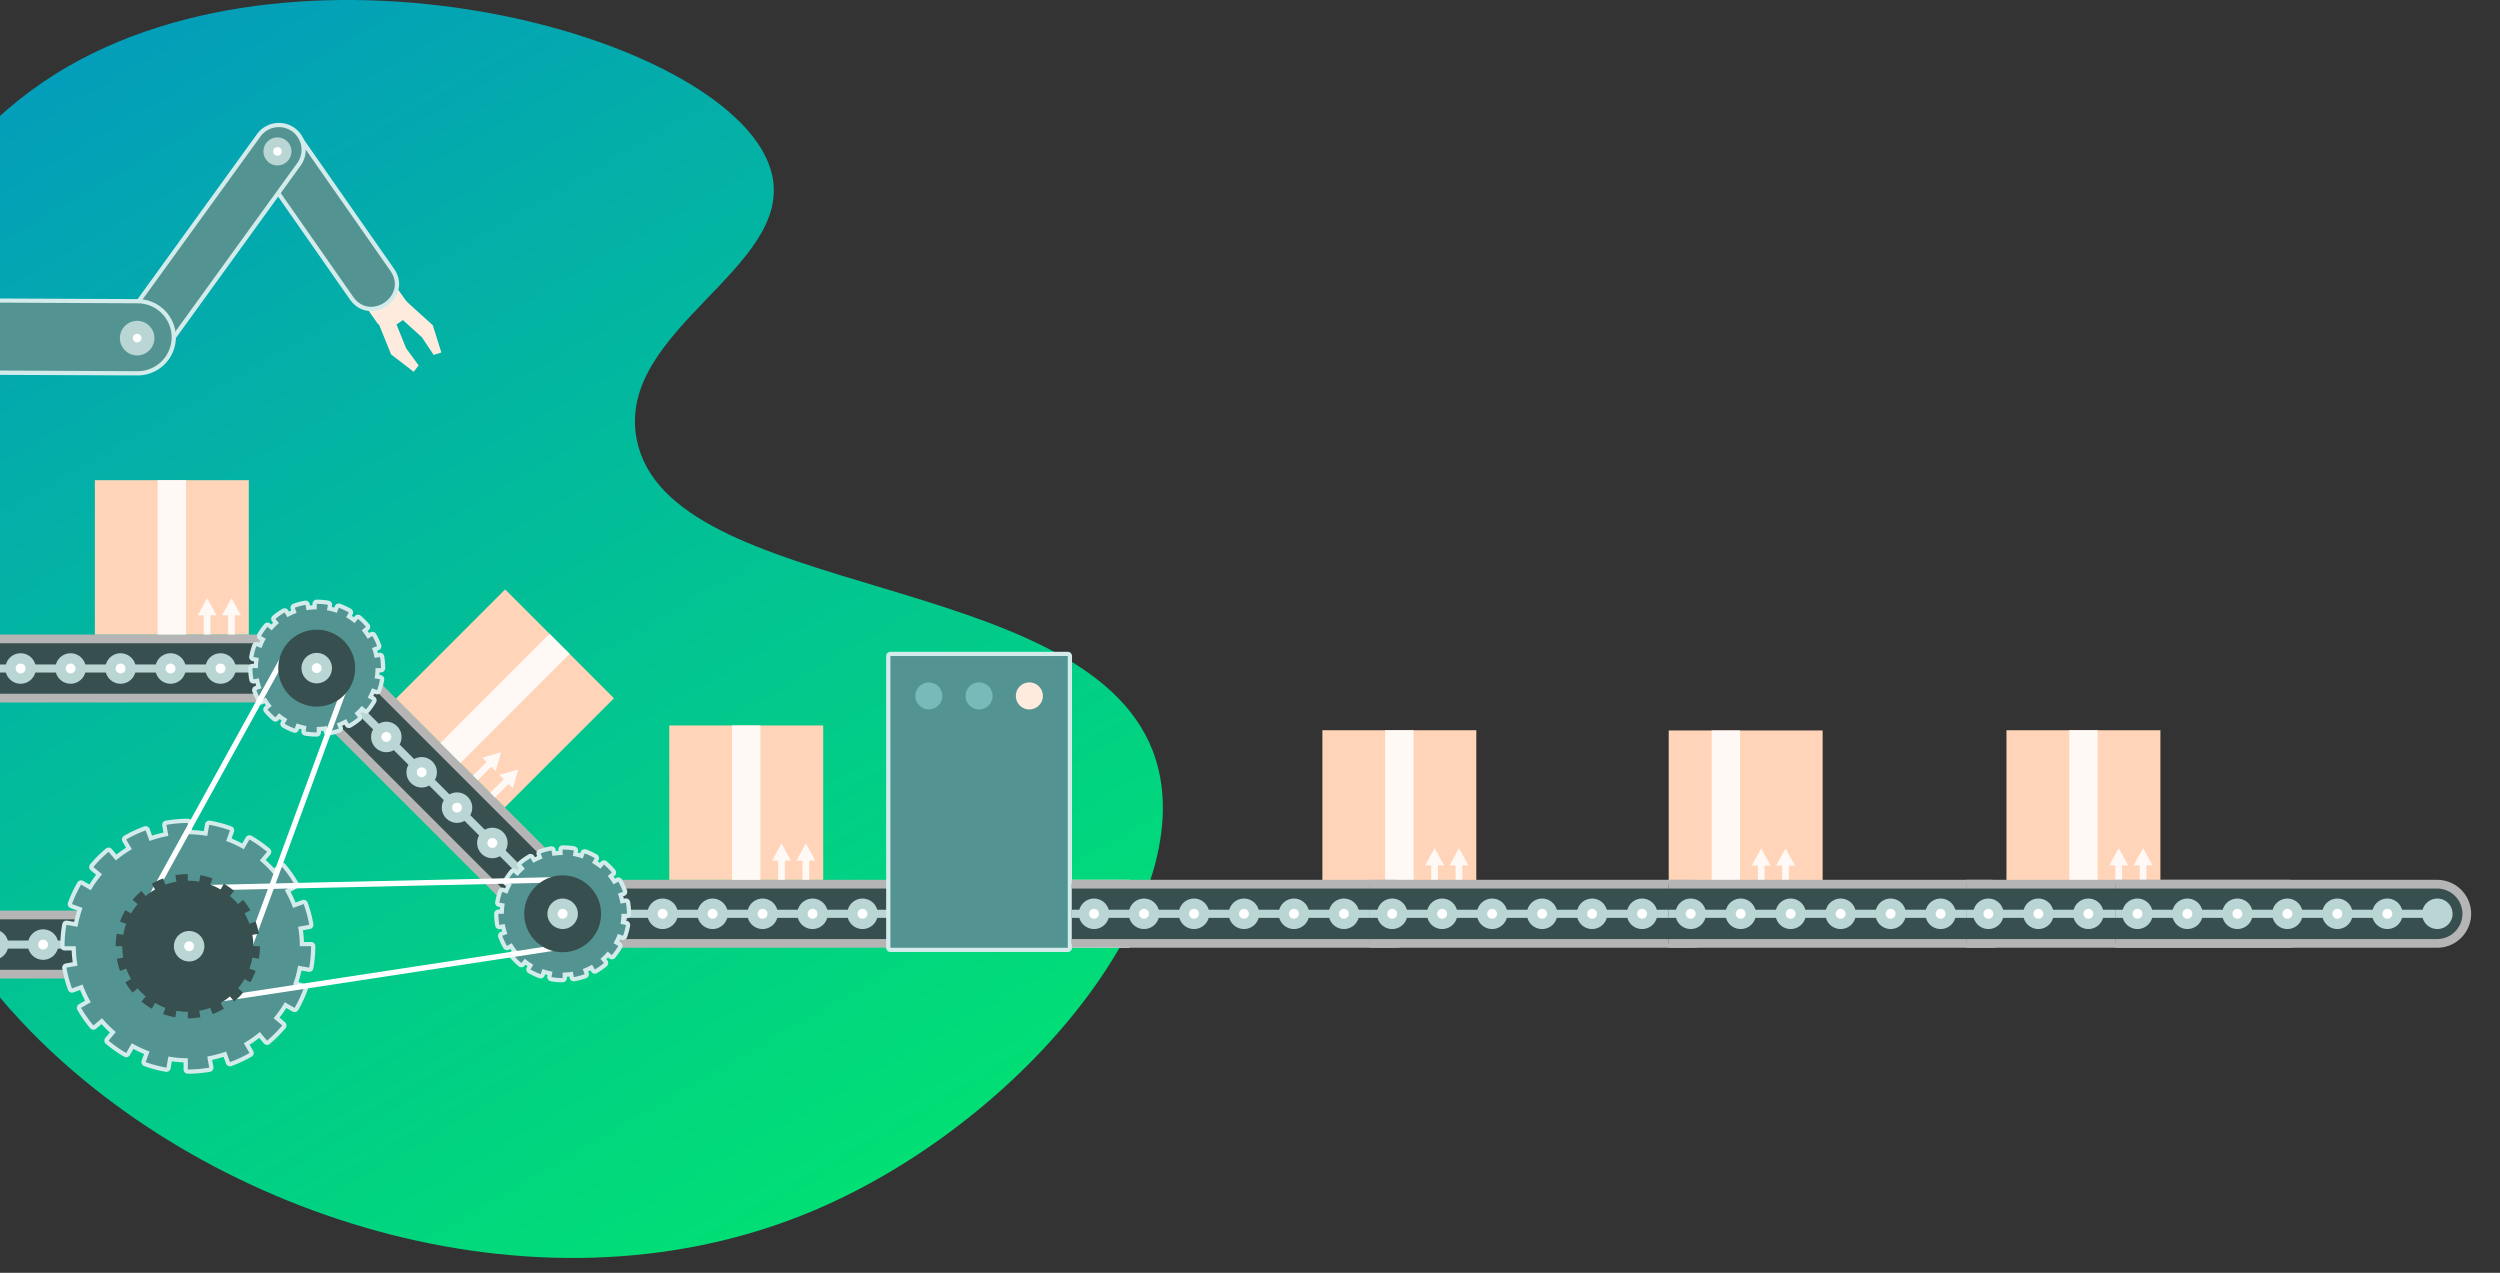 <svg xmlns="http://www.w3.org/2000/svg" xmlns:xlink="http://www.w3.org/1999/xlink" viewBox="0 0 1767.747 900"><rect x="0" y="0" width="1767.747" height="900" fill="#333333" stroke="none"/><defs><style>.a,.h,.m,.o{fill:none;}.b{clip-path:url(#a);}.c{fill:url(#b);}.d,.s{fill:#374f4e;}.d,.f,.g,.h,.i,.p,.q{fill-rule:evenodd;}.e{fill:#b5b5b5;}.f,.j{fill:#b9d6d4;}.g,.n{fill:#fff;}.h,.m{stroke:#d3ebeb;stroke-linecap:round;stroke-linejoin:round;stroke-width:6px;}.i{fill:#539493;}.k{fill:#ffd4b8;}.l{fill:#fff9f5;}.o{stroke:#fff;stroke-miterlimit:22.926;stroke-width:3.84px;}.p{fill:#ffeade;}.q,.r{fill:#77bab9;}.t{fill:#d3ebeb;}</style><clipPath id="a"><rect class="a" width="900" height="900" transform="translate(900 900) rotate(-180)"/></clipPath><linearGradient id="b" x1="694.82" y1="1119.565" x2="-238.015" y2="-489.754" gradientUnits="userSpaceOnUse"><stop offset="0" stop-color="#00f260"/><stop offset="1" stop-color="#0575e6"/></linearGradient></defs><title>produce</title><g class="b"><path class="c" d="M39.745,51.982C216.708-58.32,522.642,26.852,545.779,122.914c16.009,66.468-110.09,110.257-95.668,187.214,21.494,114.696,315.535,91.793,365.05,220.936C854.738,634.286,723.106,795.548,570.955,857.816c-195.215,79.892-430.094-.771-556.386-136.05C-169.397,524.708-157.399,174.863,39.745,51.982Z"/></g><path class="d" d="M-1.152,646.97h137.551a21,21,0,0,1,20.938,20.939v.001a21,21,0,0,1-20.938,20.937H-1.152Z"/><path class="e" d="M-1.152,643.889h137.551a24.085,24.085,0,0,1,24.02,24.02v.001a24.085,24.085,0,0,1-24.02,24.018H-1.152v-6.162h137.551a17.918,17.918,0,0,0,17.857-17.856v-.001a17.918,17.918,0,0,0-17.857-17.857H-1.152Z"/><path class="f" d="M-1.152,657.79a10.777,10.777,0,0,1,7.064,10.119,10.776,10.776,0,0,1-7.064,10.117Z"/><path class="f" d="M30.481,657.136a10.773,10.773,0,1,1-10.771,10.774A10.773,10.773,0,0,1,30.481,657.136Z"/><path class="f" d="M65.823,657.136a10.773,10.773,0,1,1-10.773,10.774A10.773,10.773,0,0,1,65.823,657.136Z"/><path class="f" d="M101.163,657.136a10.773,10.773,0,1,1-10.773,10.774A10.772,10.772,0,0,1,101.163,657.136Z"/><path class="f" d="M136.502,657.136a10.773,10.773,0,1,1-10.771,10.774A10.773,10.773,0,0,1,136.502,657.136Z"/><path class="f" d="M-1.152,665.051h138.643a2.866,2.866,0,0,1,2.857,2.857v.001a2.868,2.868,0,0,1-2.857,2.857H-1.152Z"/><path class="g" d="M30.481,664.427a3.481,3.481,0,1,1-3.481,3.481A3.482,3.482,0,0,1,30.481,664.427Z"/><path class="g" d="M65.821,664.427a3.481,3.481,0,1,1-3.48,3.481A3.482,3.482,0,0,1,65.821,664.427Z"/><path class="g" d="M101.163,664.427a3.481,3.481,0,1,1-3.482,3.481A3.481,3.481,0,0,1,101.163,664.427Z"/><path class="h" d="M119.059,591.091a78.586,78.586,0,0,0-13.336,3.566l-2.727-7.492a86.584,86.584,0,0,0-13.766,6.43l3.986,6.905a79.378,79.378,0,0,0-11.301,7.926l-5.121-6.104a87.739,87.739,0,0,0-10.742,10.741l6.106,5.122a79.589,79.589,0,0,0-7.928,11.299l-6.904-3.986a86.925,86.925,0,0,0-6.43,13.767l7.494,2.728a78.56,78.56,0,0,0-3.566,13.336l-7.85-1.385a87.64,87.64,0,0,0-1.312,15.135h7.971a79.766,79.766,0,0,0,1.189,13.752l-7.848,1.383a86.46,86.46,0,0,0,3.922,14.68l7.492-2.727a78.873,78.873,0,0,0,5.842,12.506l-6.904,3.986a87.522,87.522,0,0,0,8.726,12.436l6.106-5.122a79.757,79.757,0,0,0,9.76,9.759l-5.123,6.104a87.441,87.441,0,0,0,12.436,8.726l3.986-6.905a78.721,78.721,0,0,0,12.506,5.844l-2.727,7.491a86.693,86.693,0,0,0,14.678,3.923l1.385-7.851a79.666,79.666,0,0,0,13.752,1.192v7.971a87.642,87.642,0,0,0,15.135-1.312l-1.385-7.849a78.577,78.577,0,0,0,13.336-3.567l2.727,7.492a86.759,86.759,0,0,0,13.768-6.43l-3.988-6.905a79.394,79.394,0,0,0,11.301-7.926l5.121,6.104a87.739,87.739,0,0,0,10.742-10.741l-6.106-5.123a79.162,79.162,0,0,0,7.928-11.299l6.904,3.986a86.761,86.761,0,0,0,6.43-13.766l-7.494-2.728a78.549,78.549,0,0,0,3.566-13.335l7.85,1.384a87.625,87.625,0,0,0,1.315-15.135H211.987a79.763,79.763,0,0,0-1.189-13.751l7.848-1.384a86.44,86.44,0,0,0-3.922-14.679l-7.492,2.727a78.765,78.765,0,0,0-5.842-12.507l6.904-3.986a87.478,87.478,0,0,0-8.727-12.436l-6.106,5.123a79.599,79.599,0,0,0-9.758-9.758l5.121-6.105a87.452,87.452,0,0,0-12.434-8.727l-3.986,6.904a78.741,78.741,0,0,0-12.508-5.843l2.727-7.491a86.549,86.549,0,0,0-14.678-3.923l-1.385,7.851a79.651,79.651,0,0,0-13.75-1.193v-7.971a87.648,87.648,0,0,0-15.137,1.313Z"/><path class="i" d="M117.674,583.242a87.648,87.648,0,0,1,15.137-1.313v7.971a79.651,79.651,0,0,1,13.75,1.193l1.385-7.851a86.549,86.549,0,0,1,14.678,3.923l-2.727,7.491a78.741,78.741,0,0,1,12.508,5.843l3.986-6.904a87.452,87.452,0,0,1,12.434,8.727l-5.121,6.105a79.599,79.599,0,0,1,9.758,9.758l6.106-5.123a87.478,87.478,0,0,1,8.727,12.436l-6.904,3.986a78.765,78.765,0,0,1,5.842,12.507l7.492-2.727a86.44,86.44,0,0,1,3.922,14.679l-7.848,1.384a79.763,79.763,0,0,1,1.189,13.751h7.973a87.625,87.625,0,0,1-1.315,15.135l-7.85-1.384a78.549,78.549,0,0,1-3.566,13.335l7.494,2.728a86.761,86.761,0,0,1-6.43,13.766l-6.904-3.986a79.162,79.162,0,0,1-7.928,11.299l6.106,5.123a87.739,87.739,0,0,1-10.742,10.741l-5.121-6.104a79.394,79.394,0,0,1-11.301,7.926l3.988,6.905a86.759,86.759,0,0,1-13.768,6.43l-2.727-7.492a78.577,78.577,0,0,1-13.336,3.567l1.385,7.849a87.642,87.642,0,0,1-15.135,1.312v-7.971a79.666,79.666,0,0,1-13.752-1.192l-1.385,7.851a86.693,86.693,0,0,1-14.678-3.923l2.727-7.491a78.721,78.721,0,0,1-12.506-5.844l-3.986,6.905a87.441,87.441,0,0,1-12.436-8.726l5.123-6.104a79.757,79.757,0,0,1-9.76-9.759l-6.106,5.122a87.522,87.522,0,0,1-8.726-12.436l6.904-3.986a78.873,78.873,0,0,1-5.842-12.506l-7.492,2.727a86.46,86.46,0,0,1-3.922-14.68l7.848-1.383a79.766,79.766,0,0,1-1.189-13.752h-7.971a87.64,87.64,0,0,1,1.312-15.135l7.85,1.385a78.56,78.56,0,0,1,3.566-13.336l-7.494-2.728a86.925,86.925,0,0,1,6.43-13.767l6.904,3.986a79.589,79.589,0,0,1,7.928-11.299l-6.106-5.122a87.739,87.739,0,0,1,10.742-10.741l5.121,6.104A79.378,79.378,0,0,1,93.217,600.5l-3.986-6.905a86.584,86.584,0,0,1,13.766-6.43l2.727,7.492a78.586,78.586,0,0,1,13.336-3.566Z"/><path class="d" d="M-1.152,451.76H226.522a21,21,0,0,1,20.938,20.938h0a21,21,0,0,1-20.938,20.939H-1.152Z"/><path class="e" d="M-1.152,448.679H226.522a24.08,24.08,0,0,1,24.02,24.02h0a24.081,24.081,0,0,1-24.02,24.02H-1.152v-6.162H226.522a17.918,17.918,0,0,0,17.857-17.858h0a17.919,17.919,0,0,0-17.857-17.857H-1.152Z"/><path class="f" d="M14.583,461.925A10.773,10.773,0,1,1,3.811,472.698,10.774,10.774,0,0,1,14.583,461.925Z"/><path class="f" d="M49.924,461.925a10.773,10.773,0,1,1-10.773,10.773A10.772,10.772,0,0,1,49.924,461.925Z"/><path class="f" d="M85.264,461.925a10.773,10.773,0,1,1-10.771,10.773A10.774,10.774,0,0,1,85.264,461.925Z"/><path class="f" d="M120.606,461.925a10.773,10.773,0,1,1-10.774,10.773A10.772,10.772,0,0,1,120.606,461.925Z"/><path class="f" d="M155.946,461.925a10.773,10.773,0,1,1-10.773,10.773A10.772,10.772,0,0,1,155.946,461.925Z"/><path class="f" d="M191.286,461.925a10.773,10.773,0,1,1-10.771,10.773A10.774,10.774,0,0,1,191.286,461.925Z"/><path class="f" d="M226.626,461.925a10.773,10.773,0,1,1-10.771,10.773A10.772,10.772,0,0,1,226.626,461.925Z"/><path class="f" d="M-1.152,469.841H227.614a2.866,2.866,0,0,1,2.857,2.857h0a2.867,2.867,0,0,1-2.857,2.857H-1.152Z"/><path class="g" d="M14.583,469.216a3.481,3.481,0,1,1-3.481,3.482A3.482,3.482,0,0,1,14.583,469.216Z"/><path class="g" d="M49.924,469.216a3.481,3.481,0,1,1-3.482,3.482A3.481,3.481,0,0,1,49.924,469.216Z"/><path class="g" d="M85.264,469.216a3.481,3.481,0,1,1-3.481,3.482A3.482,3.482,0,0,1,85.264,469.216Z"/><path class="g" d="M120.604,469.216a3.481,3.481,0,1,1-3.481,3.482A3.482,3.482,0,0,1,120.604,469.216Z"/><path class="g" d="M155.946,469.216a3.481,3.481,0,1,1-3.482,3.482A3.481,3.481,0,0,1,155.946,469.216Z"/><path class="g" d="M191.286,469.216a3.481,3.481,0,1,1-3.48,3.482A3.482,3.482,0,0,1,191.286,469.216Z"/><path class="g" d="M191.286,476.179a3.481,3.481,0,1,1,3.482-3.481A3.487,3.487,0,0,1,191.286,476.179Z"/><path class="d" d="M412.929,631.241,238.077,456.388a21.001,21.001,0,0,0-29.611,0v.001a21,21,0,0,0,0,29.61l174.852,174.853a21.001,21.001,0,0,0,29.611,0h.001A21.001,21.001,0,0,0,412.929,631.241Z"/><path class="e" d="M310.698,533.366,235.897,458.566a17.918,17.918,0,0,0-25.254,0v.001a17.917,17.917,0,0,0,0,25.253L310.698,583.874v8.715L206.286,488.179a24.081,24.081,0,0,1,0-33.969v-.001a24.084,24.084,0,0,1,33.969,0l70.443,70.442Zm111.419,112.681a23.946,23.946,0,0,1-7.009,16.983l-.001.001a24.083,24.083,0,0,1-33.968,0l-70.441-70.442V583.874l74.799,74.8a17.917,17.917,0,0,0,25.253,0l.001-.001a17.916,17.916,0,0,0,0-25.253L310.698,533.366v-8.715l104.41,104.41A23.954,23.954,0,0,1,422.117,646.047Z"/><path class="f" d="M405.741,638.429a10.773,10.773,0,1,0,0,15.235A10.774,10.774,0,0,0,405.741,638.429Z"/><path class="f" d="M380.751,613.44a10.772,10.772,0,1,0,0,15.234A10.772,10.772,0,0,0,380.751,613.44Z"/><path class="f" d="M355.762,588.45a10.773,10.773,0,1,0,0,15.234A10.774,10.774,0,0,0,355.762,588.45Z"/><circle class="j" cx="323.155" cy="571.078" r="10.772"/><circle class="j" cx="298.165" cy="546.089" r="10.772"/><circle class="j" cx="273.176" cy="521.099" r="10.773"/><circle class="j" cx="248.186" cy="496.109" r="10.772"/><circle class="j" cx="223.197" cy="471.12" r="10.773"/><path class="f" d="M400.426,644.308,224.518,468.401a2.865,2.865,0,0,0-4.041,0h0a2.869,2.869,0,0,0,0,4.041l175.908,175.907a2.866,2.866,0,0,0,4.04,0v-.001A2.865,2.865,0,0,0,400.426,644.308Z"/><path class="g" d="M248.186,499.591a3.481,3.481,0,1,1,3.482-3.481A3.487,3.487,0,0,1,248.186,499.591Z"/><path class="g" d="M273.176,524.58a3.481,3.481,0,1,1,3.48-3.482A3.489,3.489,0,0,1,273.176,524.58Z"/><path class="g" d="M298.165,549.569a3.481,3.481,0,1,1,3.482-3.481A3.488,3.488,0,0,1,298.165,549.569Z"/><path class="g" d="M323.155,574.56a3.481,3.481,0,1,1,3.481-3.482A3.489,3.489,0,0,1,323.155,574.56Z"/><path class="g" d="M348.145,599.549a3.481,3.481,0,1,1,3.481-3.481A3.488,3.488,0,0,1,348.145,599.549Z"/><path class="g" d="M373.133,624.538a3.481,3.481,0,1,1,3.482-3.482A3.487,3.487,0,0,1,373.133,624.538Z"/><path class="g" d="M373.133,624.538a3.481,3.481,0,1,1,3.482-3.482A3.487,3.487,0,0,1,373.133,624.538Z"/><path class="d" d="M397.85,625.206h247.28a21,21,0,0,1,20.938,20.938h0a21.001,21.001,0,0,1-20.938,20.939H397.85a20.999,20.999,0,0,1-20.937-20.939h0A20.999,20.999,0,0,1,397.85,625.206Z"/><path class="e" d="M380.883,629.179a23.947,23.947,0,0,0-7.053,16.966h0a24.081,24.081,0,0,0,24.019,24.02h123.64V664.002H397.85a17.918,17.918,0,0,1-17.857-17.858h0a17.918,17.918,0,0,1,17.857-17.857h123.64V622.125H397.85A23.949,23.949,0,0,0,380.883,629.179Zm140.606-.892h123.64a17.918,17.918,0,0,1,17.857,17.857h0a17.918,17.918,0,0,1-17.857,17.858H521.489v6.162h123.64a24.082,24.082,0,0,0,24.019-24.02h0a24.082,24.082,0,0,0-24.019-24.02H521.489Z"/><path class="f" d="M397.85,656.917a10.772,10.772,0,1,1,10.773-10.773A10.794,10.794,0,0,1,397.85,656.917Z"/><path class="f" d="M433.19,656.917a10.772,10.772,0,1,1,10.773-10.773A10.793,10.793,0,0,1,433.19,656.917Z"/><path class="f" d="M468.53,656.917a10.772,10.772,0,1,1,10.773-10.773A10.794,10.794,0,0,1,468.53,656.917Z"/><circle class="j" cx="503.871" cy="646.145" r="10.772"/><path class="f" d="M539.211,656.917a10.772,10.772,0,1,1,10.773-10.773A10.794,10.794,0,0,1,539.211,656.917Z"/><path class="f" d="M574.552,656.917a10.772,10.772,0,1,1,10.773-10.773A10.794,10.794,0,0,1,574.552,656.917Z"/><path class="f" d="M609.893,656.917a10.772,10.772,0,1,1,10.773-10.773A10.793,10.793,0,0,1,609.893,656.917Z"/><path class="f" d="M645.233,656.917a10.772,10.772,0,1,1,10.773-10.773A10.793,10.793,0,0,1,645.233,656.917Z"/><path class="f" d="M397.452,643.287h248.769a2.866,2.866,0,0,1,2.857,2.857h0a2.868,2.868,0,0,1-2.857,2.857H397.452a2.866,2.866,0,0,1-2.857-2.857h0A2.865,2.865,0,0,1,397.452,643.287Z"/><path class="g" d="M433.19,649.626a3.481,3.481,0,1,1,3.482-3.482A3.489,3.489,0,0,1,433.19,649.626Z"/><path class="g" d="M468.53,649.626a3.481,3.481,0,1,1,3.482-3.482A3.489,3.489,0,0,1,468.53,649.626Z"/><path class="g" d="M503.871,649.626a3.481,3.481,0,1,1,3.481-3.482A3.489,3.489,0,0,1,503.871,649.626Z"/><path class="g" d="M539.211,649.626a3.481,3.481,0,1,1,3.482-3.482A3.489,3.489,0,0,1,539.211,649.626Z"/><path class="g" d="M574.552,649.626a3.481,3.481,0,1,1,3.482-3.482A3.489,3.489,0,0,1,574.552,649.626Z"/><path class="g" d="M609.893,649.626a3.481,3.481,0,1,1,3.481-3.482A3.489,3.489,0,0,1,609.893,649.626Z"/><rect class="k" x="473.252" y="512.974" width="108.839" height="109.152"/><rect class="l" x="517.632" y="512.974" width="20.08" height="109.151"/><polygon class="l" points="554.98 622.126 554.98 608.53 559.279 608.53 552.618 596.356 545.956 608.53 550.255 608.53 550.255 622.126 554.98 622.126"/><polygon class="l" points="572.204 622.126 572.204 608.53 576.504 608.53 569.842 596.356 563.18 608.53 567.48 608.53 567.48 622.126 572.204 622.126"/><rect class="k" x="935.056" y="516.342" width="108.839" height="109.152"/><rect class="l" x="979.436" y="516.342" width="20.08" height="109.151"/><polygon class="l" points="1016.784 625.494 1016.784 611.898 1021.084 611.898 1014.422 599.725 1007.76 611.898 1012.06 611.898 1012.06 625.494 1016.784 625.494"/><polygon class="l" points="1034.008 625.494 1034.008 611.898 1038.308 611.898 1031.646 599.725 1024.984 611.898 1029.284 611.898 1029.284 625.494 1034.008 625.494"/><rect class="k" x="1418.784" y="516.342" width="108.839" height="109.152"/><rect class="l" x="1463.164" y="516.342" width="20.08" height="109.151"/><polygon class="l" points="1500.512 625.494 1500.512 611.898 1504.812 611.898 1498.15 599.725 1491.489 611.898 1495.788 611.898 1495.788 625.494 1500.512 625.494"/><polygon class="l" points="1517.737 625.494 1517.737 611.898 1522.036 611.898 1515.374 599.725 1508.713 611.898 1513.012 611.898 1513.012 625.494 1517.737 625.494"/><rect class="k" x="1179.945" y="516.502" width="108.839" height="109.152"/><rect class="l" x="1210.325" y="516.502" width="20.08" height="109.151"/><polygon class="l" points="1247.673 625.654 1247.673 612.059 1251.973 612.059 1245.311 599.885 1238.649 612.059 1242.949 612.059 1242.949 625.654 1247.673 625.654"/><polygon class="l" points="1264.897 625.654 1264.897 612.059 1269.197 612.059 1262.535 599.885 1255.873 612.059 1260.173 612.059 1260.173 625.654 1264.897 625.654"/><path class="m" d="M405.067,605.212a41.242,41.242,0,0,1,7,1.871l1.326-3.643a45.294,45.294,0,0,1,7.176,3.353l-1.938,3.356a41.657,41.657,0,0,1,5.931,4.161l2.491-2.968a45.637,45.637,0,0,1,5.6,5.6l-2.968,2.49a41.702,41.702,0,0,1,4.161,5.931l3.357-1.939a45.291,45.291,0,0,1,3.352,7.177l-3.643,1.326a41.279,41.279,0,0,1,1.871,6.999l3.817-.672a45.7,45.7,0,0,1,.684,7.89h-3.875a41.795,41.795,0,0,1-.625,7.218l3.816.673a45.128,45.128,0,0,1-2.045,7.652l-3.642-1.325a41.454,41.454,0,0,1-3.066,6.564l3.357,1.938a45.516,45.516,0,0,1-4.549,6.482l-2.968-2.489a41.825,41.825,0,0,1-5.122,5.121l2.491,2.969a45.583,45.583,0,0,1-6.483,4.55l-1.938-3.357a41.416,41.416,0,0,1-6.564,3.066l1.326,3.643a45.205,45.205,0,0,1-7.653,2.045l-.673-3.817a41.761,41.761,0,0,1-7.218.626v3.875a45.77,45.77,0,0,1-7.89-.684l.674-3.816a41.224,41.224,0,0,1-7-1.871l-1.326,3.643a45.346,45.346,0,0,1-7.178-3.352l1.939-3.357a41.855,41.855,0,0,1-5.932-4.16l-2.49,2.968a45.68,45.68,0,0,1-5.6-5.601l2.969-2.49a41.529,41.529,0,0,1-4.16-5.93l-3.357,1.938a45.156,45.156,0,0,1-3.352-7.177l3.643-1.326a41.253,41.253,0,0,1-1.871-6.999l-3.817.673a45.671,45.671,0,0,1-.685-7.891h3.875a41.844,41.844,0,0,1,.625-7.218l-3.814-.672a44.914,44.914,0,0,1,2.045-7.653l3.643,1.326a41.158,41.158,0,0,1,3.066-6.564l-3.357-1.939a45.539,45.539,0,0,1,4.549-6.482l2.969,2.49a41.733,41.733,0,0,1,5.121-5.122l-2.49-2.968a45.659,45.659,0,0,1,6.482-4.55l1.939,3.356a41.372,41.372,0,0,1,6.565-3.066l-1.326-3.643a45.27,45.27,0,0,1,7.652-2.045l.674,3.817a41.84,41.84,0,0,1,7.216-.626v-3.875a45.767,45.767,0,0,1,7.891.684Z"/><path class="i" d="M405.74,601.395a45.767,45.767,0,0,0-7.891-.684v3.875a41.84,41.84,0,0,0-7.216.626l-.674-3.817a45.27,45.27,0,0,0-7.652,2.045l1.326,3.643a41.372,41.372,0,0,0-6.565,3.066l-1.939-3.356a45.659,45.659,0,0,0-6.482,4.55l2.49,2.968a41.733,41.733,0,0,0-5.121,5.122l-2.969-2.49a45.539,45.539,0,0,0-4.549,6.482l3.357,1.939a41.158,41.158,0,0,0-3.066,6.564l-3.643-1.326a44.914,44.914,0,0,0-2.045,7.653l3.814.672a41.844,41.844,0,0,0-.625,7.218h-3.875a45.671,45.671,0,0,0,.685,7.891l3.817-.673a41.253,41.253,0,0,0,1.871,6.999l-3.643,1.326a45.156,45.156,0,0,0,3.352,7.177l3.357-1.938a41.529,41.529,0,0,0,4.16,5.93l-2.969,2.49a45.68,45.68,0,0,0,5.6,5.601l2.49-2.968a41.855,41.855,0,0,0,5.932,4.16l-1.939,3.357a45.346,45.346,0,0,0,7.178,3.352l1.326-3.643a41.224,41.224,0,0,0,7,1.871l-.674,3.816a45.77,45.77,0,0,0,7.89.684v-3.875a41.761,41.761,0,0,0,7.218-.626l.673,3.817a45.205,45.205,0,0,0,7.653-2.045l-1.326-3.643a41.416,41.416,0,0,0,6.564-3.066l1.938,3.357a45.583,45.583,0,0,0,6.483-4.55l-2.491-2.969a41.825,41.825,0,0,0,5.122-5.121l2.968,2.489a45.516,45.516,0,0,0,4.549-6.482l-3.357-1.938a41.454,41.454,0,0,0,3.066-6.564l3.642,1.325a45.128,45.128,0,0,0,2.045-7.652l-3.816-.673a41.795,41.795,0,0,0,.625-7.218h3.875a45.7,45.7,0,0,0-.684-7.89l-3.817.672a41.279,41.279,0,0,0-1.871-6.999l3.643-1.326a45.291,45.291,0,0,0-3.352-7.177l-3.357,1.939a41.702,41.702,0,0,0-4.161-5.931l2.968-2.49a45.637,45.637,0,0,0-5.6-5.6l-2.491,2.968a41.657,41.657,0,0,0-5.931-4.161l1.938-3.356a45.294,45.294,0,0,0-7.176-3.353l-1.326,3.643a41.242,41.242,0,0,0-7-1.871Z"/><rect class="k" x="67.086" y="339.526" width="108.838" height="109.152"/><rect class="l" x="111.467" y="339.526" width="20.078" height="109.151"/><polygon class="l" points="148.815 448.679 148.815 435.083 153.114 435.083 146.452 422.909 139.79 435.083 144.09 435.083 144.09 448.679 148.815 448.679"/><polygon class="l" points="166.038 448.679 166.038 435.083 170.338 435.083 163.676 422.909 157.014 435.083 161.315 435.083 161.315 448.679 166.038 448.679"/><path class="d" d="M720.719,625.206h78.048V667.083H720.719a21,21,0,0,1-20.938-20.939h0A20.999,20.999,0,0,1,720.719,625.206Z"/><path class="n" d="M720.719,622.125h78.048v6.162H720.719a17.918,17.918,0,0,0-17.857,17.857h0a17.918,17.918,0,0,0,17.857,17.858h78.048v6.162H720.719a24.083,24.083,0,0,1-24.019-24.02h0A24.083,24.083,0,0,1,720.719,622.125Z"/><circle class="j" cx="720.719" cy="646.145" r="10.772" transform="translate(-245.799 698.877) rotate(-45)"/><path class="f" d="M756.06,635.372a10.772,10.772,0,1,1-10.773,10.772A10.772,10.772,0,0,1,756.06,635.372Z"/><path class="f" d="M791.4,635.372a10.732,10.732,0,0,1,7.367,2.914v15.717a10.772,10.772,0,1,1-7.367-18.631Z"/><path class="f" d="M720.32,643.287h78.447v5.715H720.32a2.866,2.866,0,0,1-2.857-2.857h0A2.865,2.865,0,0,1,720.32,643.287Z"/><path class="g" d="M756.06,642.663a3.481,3.481,0,1,1-3.482,3.481A3.481,3.481,0,0,1,756.06,642.663Z"/><path class="g" d="M791.4,642.663a3.481,3.481,0,1,1-3.481,3.481A3.481,3.481,0,0,1,791.4,642.663Z"/><rect class="m" x="629.602" y="463.883" width="125.418" height="206.281"/><path class="i" d="M755.019,463.883H629.602v206.281H755.019Z"/><path class="h" d="M231.176,431.51a41.256,41.256,0,0,1,7,1.871l1.326-3.643a45.24,45.24,0,0,1,7.176,3.352l-1.938,3.357a41.561,41.561,0,0,1,5.93,4.16l2.49-2.969a45.75,45.75,0,0,1,5.602,5.6l-2.969,2.491a41.708,41.708,0,0,1,4.16,5.931l3.357-1.938a45.164,45.164,0,0,1,3.352,7.177l-3.644,1.326a41.067,41.067,0,0,1,1.873,7l3.816-.674a45.673,45.673,0,0,1,.684,7.891h-3.875a41.667,41.667,0,0,1-.625,7.218l3.816.673a45.106,45.106,0,0,1-2.045,7.652l-3.643-1.326a41.107,41.107,0,0,1-3.066,6.564l3.357,1.938a45.398,45.398,0,0,1-4.551,6.482l-2.967-2.489a41.751,41.751,0,0,1-5.123,5.121l2.49,2.969a45.426,45.426,0,0,1-6.482,4.549l-1.938-3.356a41.364,41.364,0,0,1-6.564,3.066l1.326,3.643a45.124,45.124,0,0,1-7.652,2.044l-.674-3.816a41.843,41.843,0,0,1-7.217.626v3.876a45.664,45.664,0,0,1-7.891-.686l.672-3.815a41.242,41.242,0,0,1-6.998-1.871l-1.326,3.643a45.251,45.251,0,0,1-7.178-3.353l1.939-3.356a41.665,41.665,0,0,1-5.932-4.161l-2.49,2.969a45.694,45.694,0,0,1-5.6-5.601l2.969-2.49a41.501,41.501,0,0,1-4.162-5.931l-3.356,1.938a45.303,45.303,0,0,1-3.353-7.177l3.644-1.326a41.264,41.264,0,0,1-1.871-6.999l-3.818.673a45.861,45.861,0,0,1-.684-7.891h3.875a41.846,41.846,0,0,1,.625-7.218l-3.816-.673a45.293,45.293,0,0,1,2.045-7.652l3.643,1.326a41.459,41.459,0,0,1,3.066-6.564l-3.356-1.938a45.45,45.45,0,0,1,4.549-6.483l2.969,2.49a41.789,41.789,0,0,1,5.121-5.121l-2.49-2.969a45.646,45.646,0,0,1,6.482-4.549l1.939,3.357a41.27,41.27,0,0,1,6.562-3.067l-1.324-3.643a45.175,45.175,0,0,1,7.652-2.045l.672,3.817a41.875,41.875,0,0,1,7.219-.626v-3.875a45.779,45.779,0,0,1,7.891.684Z"/><path class="i" d="M231.85,427.693a45.779,45.779,0,0,0-7.891-.684v3.875a41.875,41.875,0,0,0-7.219.626l-.672-3.817a45.175,45.175,0,0,0-7.652,2.045l1.324,3.643a41.27,41.27,0,0,0-6.562,3.067l-1.939-3.357a45.646,45.646,0,0,0-6.482,4.549l2.49,2.969a41.789,41.789,0,0,0-5.121,5.121l-2.969-2.49a45.45,45.45,0,0,0-4.549,6.483l3.356,1.938a41.459,41.459,0,0,0-3.066,6.564l-3.643-1.326a45.293,45.293,0,0,0-2.045,7.652l3.816.673a41.846,41.846,0,0,0-.625,7.218h-3.875a45.861,45.861,0,0,0,.684,7.891l3.818-.673a41.264,41.264,0,0,0,1.871,6.999l-3.644,1.326a45.303,45.303,0,0,0,3.353,7.177l3.356-1.938a41.501,41.501,0,0,0,4.162,5.931l-2.969,2.49a45.694,45.694,0,0,0,5.6,5.601l2.49-2.969a41.665,41.665,0,0,0,5.932,4.161l-1.939,3.356a45.251,45.251,0,0,0,7.178,3.353l1.326-3.643a41.242,41.242,0,0,0,6.998,1.871l-.672,3.815a45.664,45.664,0,0,0,7.891.686V514a41.843,41.843,0,0,0,7.217-.626l.674,3.816a45.124,45.124,0,0,0,7.652-2.044l-1.326-3.643a41.364,41.364,0,0,0,6.564-3.066l1.938,3.356a45.426,45.426,0,0,0,6.482-4.549l-2.49-2.969a41.751,41.751,0,0,0,5.123-5.121l2.967,2.489a45.398,45.398,0,0,0,4.551-6.482l-3.357-1.938a41.107,41.107,0,0,0,3.066-6.564l3.643,1.326a45.106,45.106,0,0,0,2.045-7.652l-3.816-.673a41.667,41.667,0,0,0,.625-7.218h3.875a45.673,45.673,0,0,0-.684-7.891l-3.816.674a41.067,41.067,0,0,0-1.873-7l3.644-1.326a45.164,45.164,0,0,0-3.352-7.177l-3.357,1.938a41.708,41.708,0,0,0-4.16-5.931l2.969-2.491a45.75,45.75,0,0,0-5.602-5.6l-2.49,2.969a41.561,41.561,0,0,0-5.93-4.16l1.938-3.357a45.24,45.24,0,0,0-7.176-3.352l-1.326,3.643a41.256,41.256,0,0,0-7-1.871Z"/><line class="o" x1="245.977" y1="480.419" x2="169.37" y2="688.673"/><line class="o" x1="205.03" y1="456.477" x2="104.325" y2="638.776"/><path class="d" d="M223.96,445.262a27.181,27.181,0,1,1-27.182,27.181A27.18,27.18,0,0,1,223.96,445.262Z"/><path class="f" d="M223.96,483.215a10.773,10.773,0,1,1,10.771-10.772A10.794,10.794,0,0,1,223.96,483.215Z"/><path class="g" d="M223.96,475.924a3.482,3.482,0,1,1,3.48-3.481A3.489,3.489,0,0,1,223.96,475.924Z"/><line class="o" x1="401.525" y1="668.864" x2="134.965" y2="709.533"/><line class="o" x1="395.36" y1="622.08" x2="140.317" y2="627.763"/><path class="d" d="M124.762,623.438a45.983,45.983,0,0,0-7.803,2.087l-1.596-4.384a50.647,50.647,0,0,0-8.057,3.762l2.332,4.041a46.466,46.466,0,0,0-6.611,4.639l-2.998-3.572a51.371,51.371,0,0,0-6.287,6.286l3.574,2.997a46.464,46.464,0,0,0-4.641,6.613l-4.039-2.334a50.816,50.816,0,0,0-3.764,8.057l4.387,1.597a45.853,45.853,0,0,0-2.088,7.804l-4.594-.811a51.304,51.304,0,0,0-.769,8.857h4.666a46.495,46.495,0,0,0,.697,8.048l-4.594.81a50.683,50.683,0,0,0,2.295,8.591l4.385-1.597a46.209,46.209,0,0,0,3.418,7.32l-4.039,2.332a51.17,51.17,0,0,0,5.106,7.277l3.574-2.998a46.468,46.468,0,0,0,5.711,5.711l-2.998,3.573a51.064,51.064,0,0,0,7.277,5.106l2.332-4.041a46.134,46.134,0,0,0,7.32,3.42l-1.596,4.385a50.742,50.742,0,0,0,8.59,2.295l.809-4.594a46.703,46.703,0,0,0,8.049.697v4.665a51.304,51.304,0,0,0,8.857-.768l-.811-4.594a46.004,46.004,0,0,0,7.805-2.086l1.596,4.385a50.899,50.899,0,0,0,8.057-3.764l-2.334-4.041a46.43,46.43,0,0,0,6.613-4.639l2.996,3.573a51.365,51.365,0,0,0,6.287-6.286l-3.572-2.998a46.546,46.546,0,0,0,4.639-6.612l4.041,2.333a50.729,50.729,0,0,0,3.762-8.057l-4.385-1.596a46.066,46.066,0,0,0,2.086-7.804l4.594.81a51.304,51.304,0,0,0,.769-8.857h-4.664a46.691,46.691,0,0,0-.697-8.047l4.592-.811a50.473,50.473,0,0,0-2.295-8.59l-4.385,1.596a46.009,46.009,0,0,0-3.418-7.318l4.041-2.334a51.305,51.305,0,0,0-5.107-7.277l-3.572,2.998a46.554,46.554,0,0,0-5.713-5.711l2.998-3.572a51.166,51.166,0,0,0-7.275-5.107l-2.334,4.041a46.187,46.187,0,0,0-7.318-3.419l1.596-4.384a50.609,50.609,0,0,0-8.59-2.296l-.811,4.594a46.598,46.598,0,0,0-8.047-.698v-4.664a51.302,51.302,0,0,0-8.857.768Z"/><path class="f" d="M133.733,679.85a10.772,10.772,0,1,1,10.771-10.772A10.794,10.794,0,0,1,133.733,679.85Z"/><path class="g" d="M133.733,672.559a3.481,3.481,0,1,1,3.481-3.481A3.488,3.488,0,0,1,133.733,672.559Z"/><path class="p" d="M727.863,501.644a9.553,9.553,0,1,1,9.553-9.553A9.571,9.571,0,0,1,727.863,501.644Z"/><path class="q" d="M692.31,501.644a9.553,9.553,0,1,1,9.553-9.553A9.571,9.571,0,0,1,692.31,501.644Z"/><circle class="r" cx="656.757" cy="492.091" r="9.553" transform="translate(148.278 1136.243) rotate(-88.556)"/><rect class="k" x="302.498" y="439.427" width="109.152" height="108.839" transform="translate(-244.618 397.136) rotate(-45)"/><rect class="l" x="302.498" y="483.807" width="109.151" height="20.08" transform="translate(-244.62 397.144) rotate(-45.001)"/><polygon class="l" points="337.792 551.747 347.407 542.134 350.446 545.175 354.344 531.856 341.026 535.753 344.065 538.794 334.452 548.407 337.792 551.747"/><polygon class="l" points="349.971 563.927 359.586 554.313 362.626 557.353 366.524 544.035 353.206 547.933 356.245 550.973 346.631 560.587 349.971 563.927"/><circle class="s" cx="397.85" cy="646.145" r="27.181" transform="translate(-257.255 1029.061) rotate(-88.685)"/><circle class="j" cx="397.85" cy="646.145" r="10.773" transform="translate(-16.014 10.138) rotate(-1.431)"/><path class="g" d="M397.85,649.626a3.481,3.481,0,1,1,3.482-3.482A3.489,3.489,0,0,1,397.85,649.626Z"/><path class="p" d="M286.09,225.45l-7.756,5.415-11.021-1.65-24.637-35.284,21.025-14.681,24.637,35.284Z"/><path class="p" d="M312.1,249.252l-5.473,1.723-8.289-12.473L276.227,218.482l7.699-8.504,22.111,20.02Z"/><path class="p" d="M292.53,262.917l3.502-4.543-8.854-12.08-11.176-27.654-10.637,4.299,11.176,27.653Z"/><path class="t" d="M231.891,133.51,208.251,99.652l-20.656,16.007,44.297,63.441v10.438L181.145,116.86a2.991,2.991,0,0,1,.543-4.191L207.073,92.998l.002.002c.037-.028.076-.057.115-.084a2.988,2.988,0,0,1,4.16.738l20.541,29.419Zm47.318,77.153a20.961,20.961,0,0,1-12.598,8.788c-6.685,1.548-14.096-.374-19.283-7.805l-15.438-22.108V179.101l20.336,29.123c3.557,5.095,8.562,6.43,13.049,5.392a14.771,14.771,0,0,0,8.918-6.233c2.518-3.851,2.988-9.007-.566-14.098l-41.736-59.774V123.073l46.633,66.789C283.715,197.295,282.965,204.917,279.21,210.663Z"/><path class="i" d="M276.077,191.573l-67.176-96.208-25.385,19.671,66.262,94.898C261.924,227.331,288.223,208.969,276.077,191.573Z"/><path class="t" d="M80.135,244.759a18.982,18.982,0,0,1,3.35-14.165l64.562-89.23V151.584l-59.709,82.525a13.072,13.072,0,0,0,2.924,18.211l.004.004a13.074,13.074,0,0,0,18.205-2.928l.004-.004,38.572-53.312v10.222l-33.627,46.476a2.667,2.667,0,0,1-.201.275,19.094,19.094,0,0,1-26.322,4.227,2.809,2.809,0,0,1-.293-.213A18.973,18.973,0,0,1,80.135,244.759Zm67.912-48.678,59.711-82.525a13.077,13.077,0,0,0-2.807-18.124,2.763,2.763,0,0,1-.231-.167,13.076,13.076,0,0,0-18.098,3.004l-.002.004-38.574,53.312V141.363l33.627-46.477c.062-.095.129-.186.201-.275a19.095,19.095,0,0,1,26.322-4.226,2.927,2.927,0,0,1,.289.209,19.095,19.095,0,0,1,4.123,26.477l-64.562,89.231Z"/><path class="i" d="M89.504,254.746h0a16.085,16.085,0,0,0,22.395-3.592l98.285-135.841a16.086,16.086,0,0,0-3.592-22.395h0a16.086,16.086,0,0,0-22.395,3.592L85.911,232.352A16.086,16.086,0,0,0,89.504,254.746Z"/><path class="t" d="M-1.152,265.06l98.393.41a27.053,27.053,0,0,0,27.123-26.858v-.012h.014v-.001c0-.091-.006-.182-.014-.271a27.054,27.054,0,0,0-26.859-26.841l-98.656-.412v5.979l98.633.409a21.093,21.093,0,0,1,20.906,20.872c-.006.087-.012.175-.012.263v.001h.012a21.091,21.091,0,0,1-21.123,20.893l-98.416-.408Z"/><path class="i" d="M-1.152,261.989l98.404.493a24.074,24.074,0,0,0,24.123-23.882v-.001a24.073,24.073,0,0,0-23.883-24.123l-98.645-.495Z"/><path class="f" d="M103.995,229.102a12.205,12.205,0,1,0,2.986,17A12.204,12.204,0,0,0,103.995,229.102Z"/><path class="f" d="M204.758,102.102a9.905,9.905,0,1,0-3.6,13.536A9.902,9.902,0,0,0,204.758,102.102Z"/><path class="g" d="M198.821,105.545a3.04,3.04,0,1,1-4.156-1.105A3.039,3.039,0,0,1,198.821,105.545Z"/><path class="g" d="M98.733,236.606a3.04,3.04,0,1,1-4.234.743A3.04,3.04,0,0,1,98.733,236.606Z"/><path class="d" d="M757.853,625.206h227.674a21,21,0,0,1,20.938,20.938h0a21,21,0,0,1-20.938,20.939H757.853Z"/><path class="e" d="M757.853,622.125h227.674a24.08,24.08,0,0,1,24.02,24.02h0a24.081,24.081,0,0,1-24.02,24.02H757.853V664.002h227.674a17.918,17.918,0,0,0,17.857-17.858h0a17.919,17.919,0,0,0-17.857-17.857H757.853Z"/><path class="f" d="M773.587,635.371a10.773,10.773,0,1,1-10.771,10.773A10.774,10.774,0,0,1,773.587,635.371Z"/><path class="f" d="M808.929,635.371a10.773,10.773,0,1,1-10.773,10.773A10.772,10.772,0,0,1,808.929,635.371Z"/><path class="f" d="M844.269,635.371a10.773,10.773,0,1,1-10.771,10.773A10.774,10.774,0,0,1,844.269,635.371Z"/><path class="f" d="M879.61,635.371a10.773,10.773,0,1,1-10.774,10.773A10.772,10.772,0,0,1,879.61,635.371Z"/><path class="f" d="M914.95,635.371a10.773,10.773,0,1,1-10.773,10.773A10.772,10.772,0,0,1,914.95,635.371Z"/><path class="f" d="M950.29,635.371a10.773,10.773,0,1,1-10.771,10.773A10.774,10.774,0,0,1,950.29,635.371Z"/><path class="f" d="M985.63,635.371a10.773,10.773,0,1,1-10.771,10.773A10.772,10.772,0,0,1,985.63,635.371Z"/><path class="f" d="M757.853,643.287H986.618a2.866,2.866,0,0,1,2.857,2.857h0a2.867,2.867,0,0,1-2.857,2.857H757.853Z"/><path class="g" d="M773.587,642.662a3.481,3.481,0,1,1-3.481,3.482A3.482,3.482,0,0,1,773.587,642.662Z"/><path class="g" d="M808.929,642.662a3.481,3.481,0,1,1-3.482,3.482A3.481,3.481,0,0,1,808.929,642.662Z"/><path class="g" d="M844.269,642.662a3.481,3.481,0,1,1-3.481,3.482A3.482,3.482,0,0,1,844.269,642.662Z"/><path class="g" d="M879.608,642.662a3.481,3.481,0,1,1-3.481,3.482A3.482,3.482,0,0,1,879.608,642.662Z"/><path class="g" d="M914.95,642.662a3.481,3.481,0,1,1-3.482,3.482A3.481,3.481,0,0,1,914.95,642.662Z"/><path class="g" d="M950.29,642.662a3.481,3.481,0,1,1-3.48,3.482A3.482,3.482,0,0,1,950.29,642.662Z"/><path class="d" d="M968.671,625.206h227.674a21,21,0,0,1,20.938,20.938h0a21,21,0,0,1-20.938,20.939H968.671Z"/><path class="e" d="M968.671,622.125h227.674a24.08,24.08,0,0,1,24.02,24.02h0a24.081,24.081,0,0,1-24.02,24.02H968.671V664.002h227.674a17.918,17.918,0,0,0,17.857-17.858h0a17.919,17.919,0,0,0-17.857-17.857H968.671Z"/><path class="f" d="M984.406,635.371a10.773,10.773,0,1,1-10.771,10.773A10.774,10.774,0,0,1,984.406,635.371Z"/><path class="f" d="M1019.747,635.371a10.773,10.773,0,1,1-10.773,10.773A10.772,10.772,0,0,1,1019.747,635.371Z"/><path class="f" d="M1055.087,635.371a10.773,10.773,0,1,1-10.771,10.773A10.774,10.774,0,0,1,1055.087,635.371Z"/><path class="f" d="M1090.429,635.371a10.773,10.773,0,1,1-10.774,10.773A10.772,10.772,0,0,1,1090.429,635.371Z"/><path class="f" d="M1125.769,635.371a10.773,10.773,0,1,1-10.773,10.773A10.772,10.772,0,0,1,1125.769,635.371Z"/><path class="f" d="M1161.109,635.371a10.773,10.773,0,1,1-10.771,10.773A10.774,10.774,0,0,1,1161.109,635.371Z"/><path class="f" d="M1196.449,635.371a10.773,10.773,0,1,1-10.771,10.773A10.772,10.772,0,0,1,1196.449,635.371Z"/><path class="f" d="M968.671,643.287H1197.437a2.866,2.866,0,0,1,2.857,2.857h0a2.867,2.867,0,0,1-2.857,2.857H968.671Z"/><path class="g" d="M984.406,642.662a3.481,3.481,0,1,1-3.481,3.482A3.482,3.482,0,0,1,984.406,642.662Z"/><path class="g" d="M1019.747,642.662a3.481,3.481,0,1,1-3.482,3.482A3.481,3.481,0,0,1,1019.747,642.662Z"/><path class="g" d="M1055.087,642.662a3.481,3.481,0,1,1-3.481,3.482A3.482,3.482,0,0,1,1055.087,642.662Z"/><path class="g" d="M1090.427,642.662a3.481,3.481,0,1,1-3.481,3.482A3.482,3.482,0,0,1,1090.427,642.662Z"/><path class="g" d="M1125.769,642.662a3.481,3.481,0,1,1-3.482,3.482A3.481,3.481,0,0,1,1125.769,642.662Z"/><path class="g" d="M1161.109,642.662a3.481,3.481,0,1,1-3.48,3.482A3.482,3.482,0,0,1,1161.109,642.662Z"/><path class="d" d="M1179.766,625.205H1407.44a21,21,0,0,1,20.938,20.938h0A21,21,0,0,1,1407.44,667.082H1179.766Z"/><path class="e" d="M1179.766,622.124H1407.44a24.08,24.08,0,0,1,24.02,24.02h0a24.081,24.081,0,0,1-24.02,24.02H1179.766V664.001H1407.44a17.918,17.918,0,0,0,17.857-17.858h0a17.919,17.919,0,0,0-17.857-17.857H1179.766Z"/><path class="f" d="M1195.501,635.37a10.773,10.773,0,1,1-10.771,10.773A10.774,10.774,0,0,1,1195.501,635.37Z"/><path class="f" d="M1230.842,635.37a10.773,10.773,0,1,1-10.773,10.773A10.772,10.772,0,0,1,1230.842,635.37Z"/><path class="f" d="M1266.182,635.37a10.773,10.773,0,1,1-10.771,10.773A10.774,10.774,0,0,1,1266.182,635.37Z"/><path class="f" d="M1301.524,635.37a10.773,10.773,0,1,1-10.774,10.773A10.772,10.772,0,0,1,1301.524,635.37Z"/><path class="f" d="M1336.864,635.37a10.773,10.773,0,1,1-10.773,10.773A10.772,10.772,0,0,1,1336.864,635.37Z"/><path class="f" d="M1372.204,635.37a10.773,10.773,0,1,1-10.771,10.773A10.774,10.774,0,0,1,1372.204,635.37Z"/><path class="f" d="M1407.543,635.37a10.773,10.773,0,1,1-10.771,10.773A10.772,10.772,0,0,1,1407.543,635.37Z"/><path class="f" d="M1179.766,643.286h228.766a2.866,2.866,0,0,1,2.857,2.857h0a2.867,2.867,0,0,1-2.857,2.857H1179.766Z"/><path class="g" d="M1195.501,642.661a3.481,3.481,0,1,1-3.481,3.482A3.482,3.482,0,0,1,1195.501,642.661Z"/><path class="g" d="M1230.842,642.661a3.481,3.481,0,1,1-3.482,3.482A3.481,3.481,0,0,1,1230.842,642.661Z"/><path class="g" d="M1266.182,642.661a3.481,3.481,0,1,1-3.481,3.482A3.482,3.482,0,0,1,1266.182,642.661Z"/><path class="g" d="M1301.522,642.661a3.481,3.481,0,1,1-3.481,3.482A3.482,3.482,0,0,1,1301.522,642.661Z"/><path class="g" d="M1336.864,642.661a3.481,3.481,0,1,1-3.482,3.482A3.481,3.481,0,0,1,1336.864,642.661Z"/><path class="g" d="M1372.204,642.661a3.481,3.481,0,1,1-3.48,3.482A3.482,3.482,0,0,1,1372.204,642.661Z"/><path class="d" d="M1390.268,625.206h227.674a21,21,0,0,1,20.938,20.938h0a21,21,0,0,1-20.938,20.939H1390.268Z"/><path class="e" d="M1390.268,622.125h227.674a24.08,24.08,0,0,1,24.02,24.02h0a24.081,24.081,0,0,1-24.02,24.02H1390.268V664.002h227.674a17.918,17.918,0,0,0,17.857-17.858h0a17.919,17.919,0,0,0-17.857-17.857H1390.268Z"/><path class="f" d="M1406.003,635.371a10.773,10.773,0,1,1-10.771,10.773A10.774,10.774,0,0,1,1406.003,635.371Z"/><path class="f" d="M1441.344,635.371a10.773,10.773,0,1,1-10.773,10.773A10.772,10.772,0,0,1,1441.344,635.371Z"/><path class="f" d="M1476.684,635.371a10.773,10.773,0,1,1-10.771,10.773A10.774,10.774,0,0,1,1476.684,635.371Z"/><path class="f" d="M1512.026,635.371a10.773,10.773,0,1,1-10.774,10.773A10.772,10.772,0,0,1,1512.026,635.371Z"/><path class="f" d="M1547.366,635.371a10.773,10.773,0,1,1-10.773,10.773A10.772,10.772,0,0,1,1547.366,635.371Z"/><path class="f" d="M1582.706,635.371a10.773,10.773,0,1,1-10.771,10.773A10.774,10.774,0,0,1,1582.706,635.371Z"/><path class="f" d="M1618.046,635.371a10.773,10.773,0,1,1-10.771,10.773A10.772,10.772,0,0,1,1618.046,635.371Z"/><path class="f" d="M1390.268,643.287h228.766a2.866,2.866,0,0,1,2.857,2.857h0a2.867,2.867,0,0,1-2.857,2.857H1390.268Z"/><path class="g" d="M1406.003,642.662a3.481,3.481,0,1,1-3.481,3.482A3.482,3.482,0,0,1,1406.003,642.662Z"/><path class="g" d="M1441.344,642.662a3.481,3.481,0,1,1-3.482,3.482A3.481,3.481,0,0,1,1441.344,642.662Z"/><path class="g" d="M1476.684,642.662a3.481,3.481,0,1,1-3.481,3.482A3.482,3.482,0,0,1,1476.684,642.662Z"/><path class="g" d="M1512.024,642.662a3.481,3.481,0,1,1-3.481,3.482A3.482,3.482,0,0,1,1512.024,642.662Z"/><path class="g" d="M1547.366,642.662a3.481,3.481,0,1,1-3.482,3.482A3.481,3.481,0,0,1,1547.366,642.662Z"/><path class="g" d="M1582.706,642.662a3.481,3.481,0,1,1-3.48,3.482A3.482,3.482,0,0,1,1582.706,642.662Z"/><path class="d" d="M1495.658,625.204h227.674a21,21,0,0,1,20.938,20.938h0a21,21,0,0,1-20.938,20.939H1495.658Z"/><path class="e" d="M1495.658,622.123h227.674a24.08,24.08,0,0,1,24.02,24.02h0a24.081,24.081,0,0,1-24.02,24.02H1495.658V664h227.674a17.918,17.918,0,0,0,17.857-17.858h0a17.919,17.919,0,0,0-17.857-17.857H1495.658Z"/><path class="f" d="M1511.393,635.369a10.773,10.773,0,1,1-10.771,10.773A10.774,10.774,0,0,1,1511.393,635.369Z"/><path class="f" d="M1546.734,635.369a10.773,10.773,0,1,1-10.773,10.773A10.772,10.772,0,0,1,1546.734,635.369Z"/><path class="f" d="M1582.074,635.369a10.773,10.773,0,1,1-10.771,10.773A10.774,10.774,0,0,1,1582.074,635.369Z"/><path class="f" d="M1617.416,635.369a10.773,10.773,0,1,1-10.774,10.773A10.772,10.772,0,0,1,1617.416,635.369Z"/><path class="f" d="M1652.756,635.369a10.773,10.773,0,1,1-10.773,10.773A10.772,10.772,0,0,1,1652.756,635.369Z"/><path class="f" d="M1688.096,635.369a10.773,10.773,0,1,1-10.771,10.773A10.774,10.774,0,0,1,1688.096,635.369Z"/><path class="f" d="M1723.436,635.369a10.773,10.773,0,1,1-10.771,10.773A10.772,10.772,0,0,1,1723.436,635.369Z"/><path class="f" d="M1495.658,643.285h228.766a2.866,2.866,0,0,1,2.857,2.857h0A2.867,2.867,0,0,1,1724.424,649H1495.658Z"/><path class="g" d="M1511.393,642.66a3.481,3.481,0,1,1-3.481,3.482A3.482,3.482,0,0,1,1511.393,642.66Z"/><path class="g" d="M1546.734,642.66a3.481,3.481,0,1,1-3.482,3.482A3.481,3.481,0,0,1,1546.734,642.66Z"/><path class="g" d="M1582.074,642.66a3.481,3.481,0,1,1-3.481,3.482A3.482,3.482,0,0,1,1582.074,642.66Z"/><path class="g" d="M1617.414,642.66a3.481,3.481,0,1,1-3.481,3.482A3.482,3.482,0,0,1,1617.414,642.66Z"/><path class="g" d="M1652.756,642.66a3.481,3.481,0,1,1-3.482,3.482A3.481,3.481,0,0,1,1652.756,642.66Z"/><path class="g" d="M1688.096,642.66a3.481,3.481,0,1,1-3.48,3.482A3.482,3.482,0,0,1,1688.096,642.66Z"/></svg>